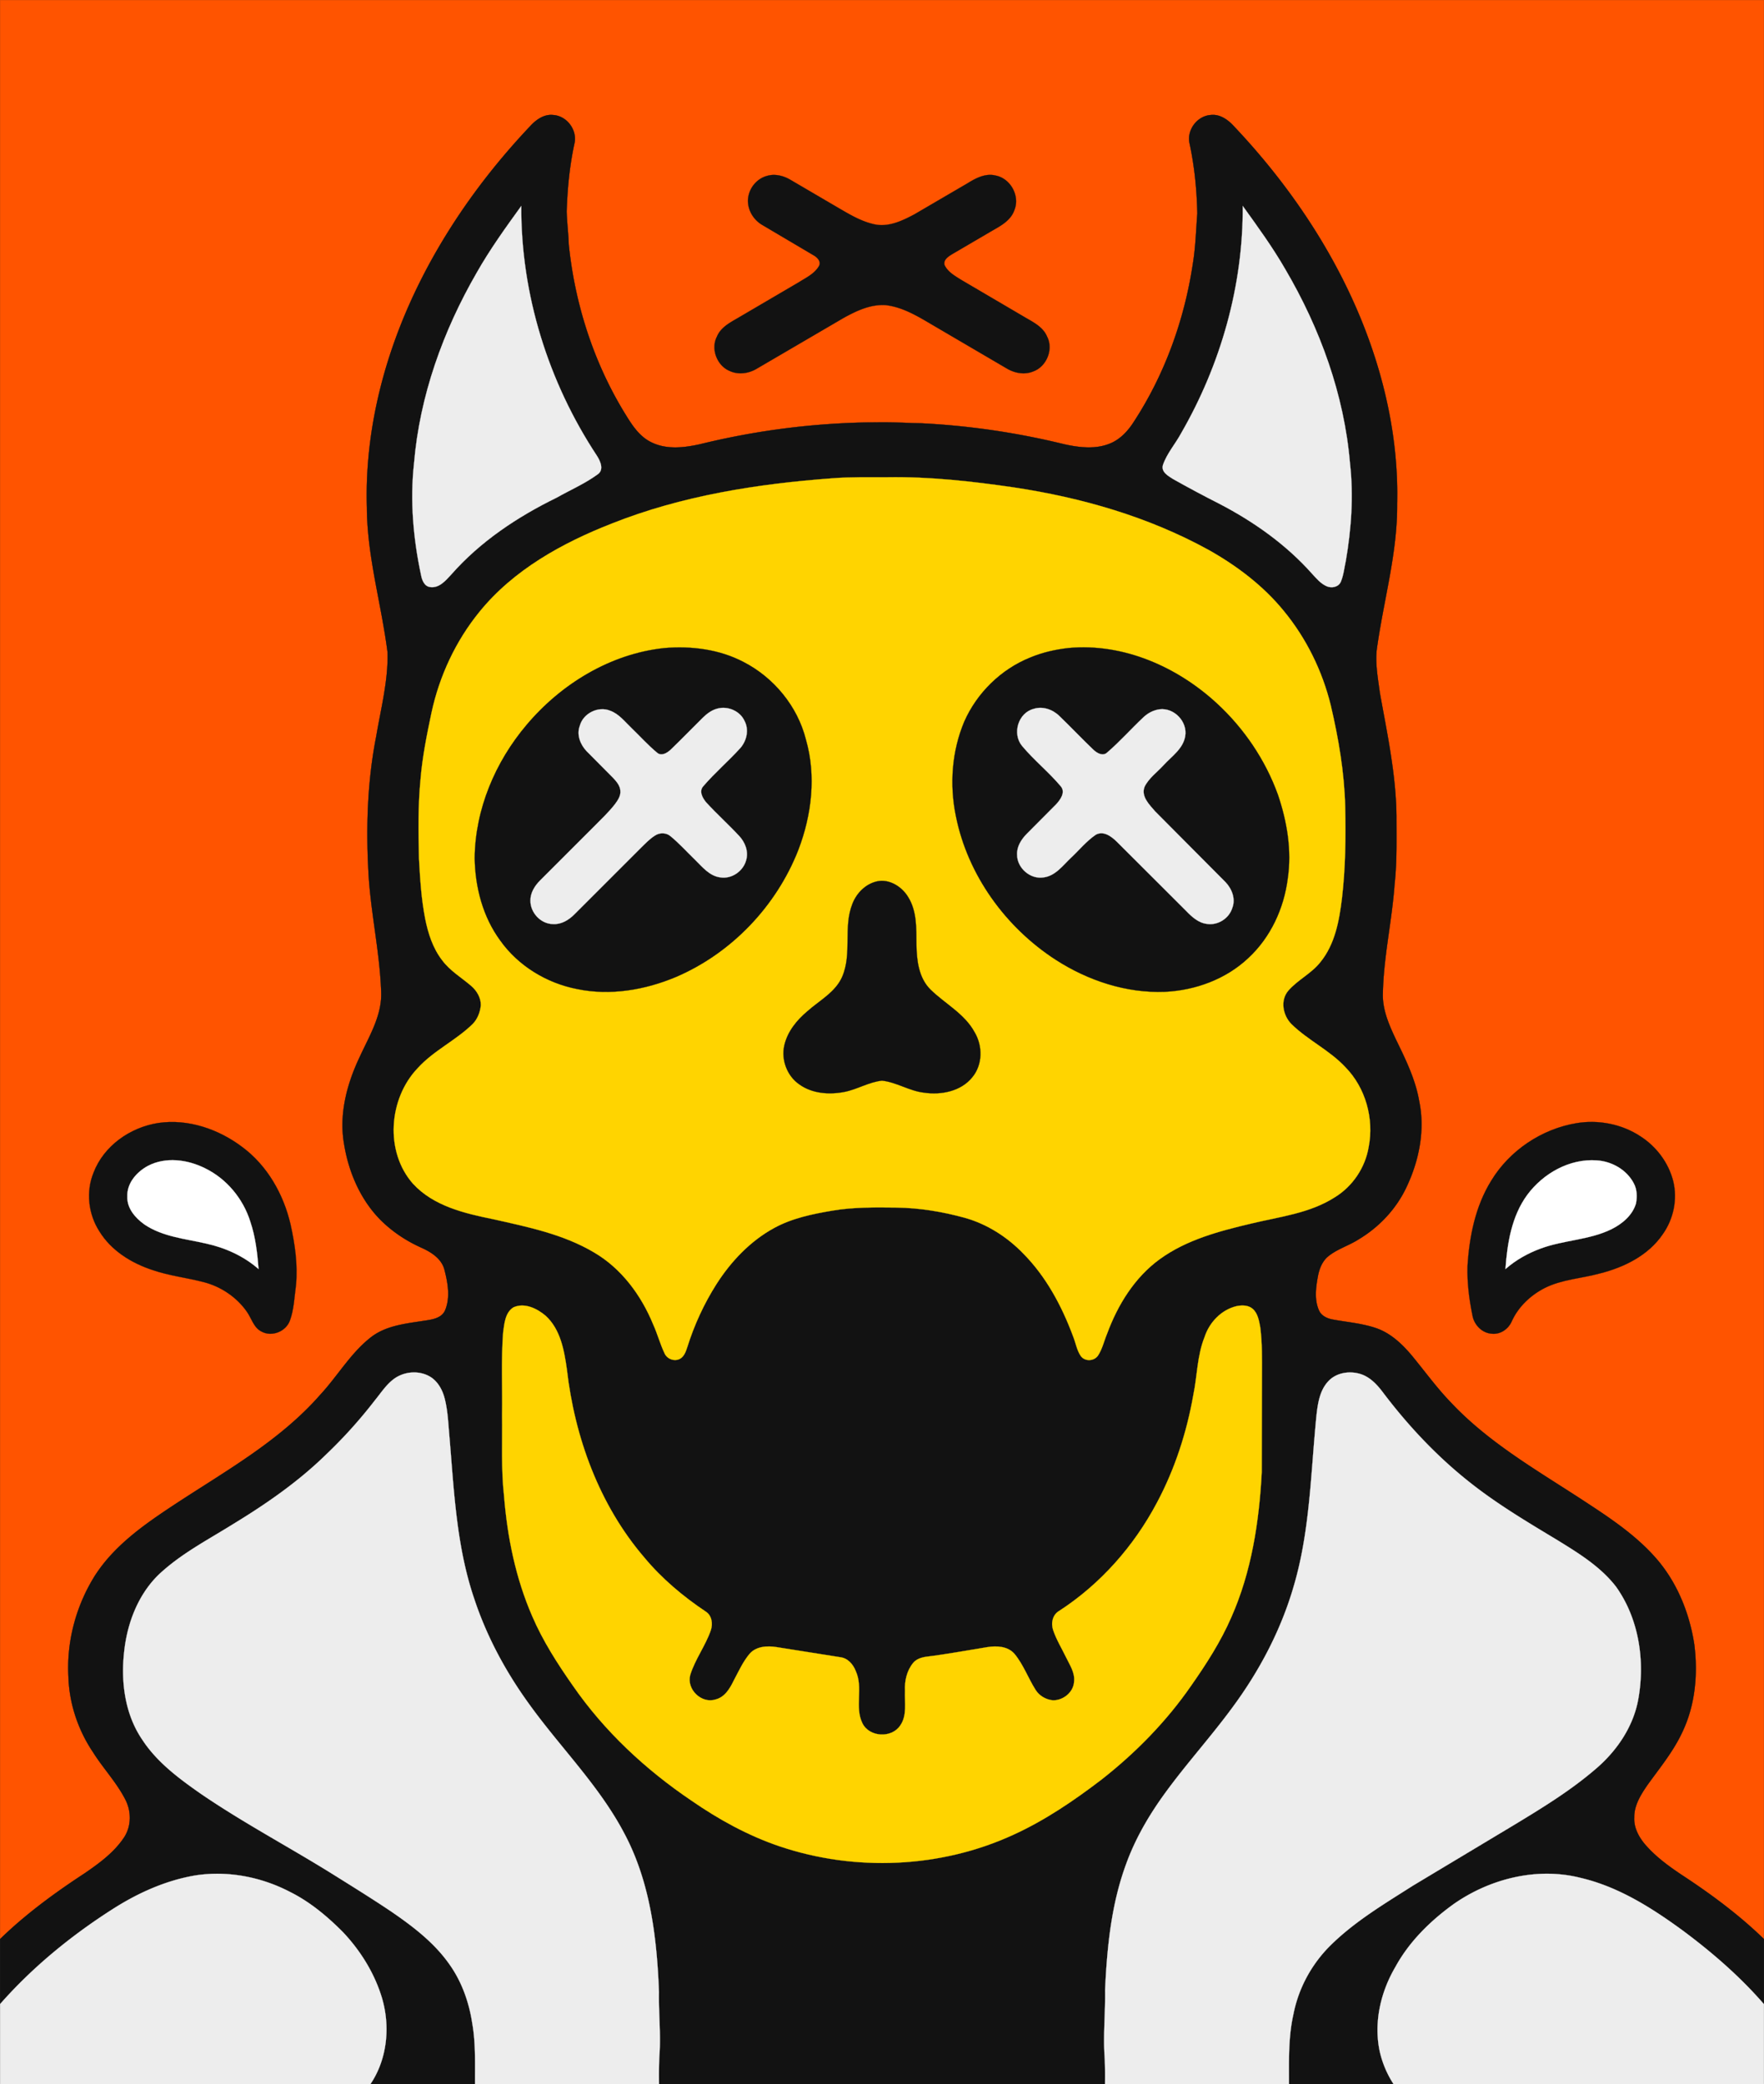 <svg xmlns="http://www.w3.org/2000/svg" viewBox="0 0 960.09 1134.09" stroke-width=".09" xmlns:v="https://vecta.io/nano"><rect x="0" y="0" width="960.09" height="1134.09" fill="#333333" stroke="none"/><path d="M.05.05h960v1055.13c-13.69-13.3-29.12-24.69-45.07-35.12-6.89-4.62-13.67-9.59-19.18-15.85-3.66-4.17-6.61-9.41-6.33-15.12-.12-6.81,3.72-12.74,7.44-18.11,6.65-9.21,13.96-18.09,18.75-28.47,7.04-14.74,8.51-31.57,6.49-47.62-2.7-17.61-9.79-34.86-21.89-48.12-11.71-12.94-26.58-22.4-41.07-31.88-24.16-15.65-49.47-30.37-69.36-51.52-7.79-8.02-14.32-17.11-21.43-25.71-5.22-6.23-11.39-12.07-19.19-14.84-7.79-2.71-16.08-3.31-24.14-4.82-2.89-.58-5.94-2.03-7.18-4.86-2.66-5.96-1.7-12.64-.57-18.83.81-4.16,2.52-8.39,6.01-11,4.86-3.77,10.88-5.54,16.03-8.83,11.36-6.77,20.77-16.82,26.32-28.86,6.71-14.31,9.98-30.67,6.75-46.33-2.01-11.75-7.28-22.57-12.47-33.19-3.87-8.17-7.77-16.81-7.31-26.07.46-19.81,5-39.23,6.38-58.96,1.37-12.29.98-24.66,1.01-36.99-.23-22.65-5.05-44.86-9.04-67.05-1.02-7.63-2.45-15.33-1.74-23.05,3.55-26.65,11.42-52.85,11.15-79.93.84-34.67-6.83-69.22-20.01-101.19-16.02-38.77-40.15-73.89-68.93-104.28-3.19-3.48-7.54-6.56-12.5-6-7.45.5-13.2,8.26-11.51,15.54,2.69,12.48,3.93,25.21,4.21,37.95-.72,9.35-.96,18.75-2.52,28.02-4.6,30.16-15.19,59.57-31.87,85.18-3.17,5.03-7.35,9.68-12.94,12.01-7.96,3.36-16.93,2.3-25.13.47-25.59-6.28-51.79-10.13-78.1-11.43-10.35-.12-17.27,0-31.04-.41-30.02.69-59.98,4.66-89.14,11.84-8.66,1.93-18.27,3.02-26.48-1.09-5.91-2.85-9.8-8.34-13.16-13.76-17.74-28.22-28.35-60.74-31.74-93.85-.18-6.02-.98-11.99-1.14-18,.42-12.4,1.58-24.79,4.23-36.93,1.7-7.31-4.1-15.09-11.58-15.54-4.95-.54-9.28,2.55-12.45,6.02-22.92,24.21-42.83,51.37-58.14,81.02-20.06,38.86-32.08,82.47-30.78,126.4.08,26.74,7.9,52.57,11.24,78.93.42,15.48-3.62,30.63-6.17,45.8-4.87,24.72-5.59,50.04-4.16,75.13,1.28,21.15,6.02,41.95,6.85,63.13.81,13.05-6.33,24.52-11.56,35.93-6.95,14.56-11.41,31.02-8.68,47.2,2.42,15.42,8.87,30.62,19.98,41.8,6.32,6.26,13.84,11.28,21.96,14.93,5.47,2.43,11.24,6.01,12.8,12.23,1.81,7.13,3.25,15.05.25,22.07-1.91,4.15-6.92,4.9-10.94,5.49-10.14,1.6-21.09,2.56-29.47,9.12-11.06,8.67-18.1,21.15-27.59,31.33-21.9,24.98-51.28,41.29-78.71,59.31-16.39,10.8-33.18,22.33-43.93,39.17-10.09,16.16-15.31,35.42-14.33,54.47.37,14.73,5.19,29.23,13.4,41.44,5.49,8.74,12.73,16.32,17.48,25.53,3.52,6.57,3.49,15.08-.86,21.27-5.35,7.9-13.21,13.62-20.97,18.97-16.34,10.68-32.21,22.28-46.23,35.91V.05Z" fill="#ff5400" stroke="#ff5400"/><path d="M288.61 68.6c3.17-3.47 7.5-6.56 12.45-6.02 7.48.45 13.28 8.23 11.58 15.54-2.65 12.14-3.81 24.53-4.23 36.93.16 6.01.96 11.98 1.14 18 3.39 33.11 14 65.63 31.74 93.85 3.36 5.42 7.25 10.91 13.16 13.76 8.21 4.11 17.82 3.02 26.48 1.09a412.94 412.94 0 0 1 89.14-11.84c19.44-.41 20.69.29 31.04.41 26.31 1.3 52.51 5.15 78.1 11.43 8.2 1.83 17.17 2.89 25.13-.47 5.59-2.33 9.77-6.98 12.94-12.01 16.68-25.61 27.27-55.02 31.87-85.18 1.56-9.27 1.8-18.67 2.52-28.02-.28-12.74-1.52-25.47-4.21-37.95-1.69-7.28 4.06-15.04 11.51-15.54 4.96-.56 9.31 2.52 12.5 6 28.78 30.39 52.91 65.51 68.93 104.28 13.18 31.97 20.85 66.52 20.01 101.19.27 27.08-7.6 53.28-11.15 79.93-.71 7.72.72 15.42 1.74 23.05 3.99 22.19 8.81 44.4 9.04 67.05-.03 12.33.36 24.7-1.01 36.99-1.38 19.73-5.92 39.15-6.38 58.96-.46 9.26 3.44 17.9 7.31 26.07 5.19 10.62 10.46 21.44 12.47 33.19 3.23 15.66-.04 32.02-6.75 46.33-5.55 12.04-14.96 22.09-26.32 28.86-5.15 3.29-11.17 5.06-16.03 8.83-3.49 2.61-5.2 6.84-6.01 11-1.13 6.19-2.09 12.87.57 18.83 1.24 2.83 4.29 4.28 7.18 4.86 8.06 1.51 16.35 2.11 24.14 4.82 7.8 2.77 13.97 8.61 19.19 14.84 7.11 8.6 13.64 17.69 21.43 25.71 19.89 21.15 45.2 35.87 69.36 51.52 14.49 9.48 29.36 18.94 41.07 31.88 12.1 13.26 19.19 30.51 21.89 48.12 2.02 16.05.55 32.88-6.49 47.62-4.79 10.38-12.1 19.26-18.75 28.47-3.72 5.37-7.56 11.3-7.44 18.11-.28 5.71 2.67 10.95 6.33 15.12 5.51 6.26 12.29 11.23 19.18 15.85 15.95 10.43 31.38 21.82 45.07 35.12v35.42c-12.96-14.95-28-27.99-43.84-39.8-16.96-12.42-35.19-24.05-55.91-28.9-23.71-6.01-49.34.41-69.13 14.26-12.69 9.16-24.17 20.4-31.72 34.24-8.01 13.64-11.8 30.07-8.55 45.72a54.95 54.95 0 0 0 7.53 17.93h-56.88c.02-12.7-.41-25.54 2.43-38 2.73-14.04 9.81-27.09 19.92-37.18 13.26-13.18 29.46-22.78 45.13-32.76 18.04-11.52 36.64-22.09 55.03-33.02 15.18-9.19 30.41-18.5 43.93-30.06 11.74-9.84 21.02-23.28 23.7-38.56 3.71-20.81.3-43.56-12.12-61-8.37-10.86-20.25-18.17-31.76-25.26-16.69-10.07-33.53-20.05-48.76-32.27-17.56-14-32.99-30.52-46.51-48.42-3.31-4.39-7.39-8.65-12.9-10.04-5.83-1.54-12.72-.3-16.84 4.34-4.5 4.91-5.53 11.82-6.26 18.18-3.13 31.09-3.46 62.79-12.35 92.98-6.87 23.82-18.57 46.08-33.27 65.98-11.63 15.9-24.93 30.5-36.53 46.42-8.85 12.09-16.51 25.15-21.58 39.29-8.01 21.85-10.3 45.26-11.35 68.35.2 11.66-1 23.31-.34 34.97.37 5.34.34 10.7.3 16.06H358.68c-.05-5.66-.08-11.32.31-16.96.64-11.03-.55-22.05-.34-33.07-1.11-29.38-4.73-59.64-18.69-85.99-13.75-26.36-35.28-47.34-52.43-71.35-12.49-17.33-22.72-36.37-29.43-56.68-9.67-28.36-11-58.54-13.48-88.14-.64-6.92-.86-13.94-2.57-20.71-1.13-4.51-3.46-8.95-7.38-11.62-6.06-3.97-14.49-3.41-20.25.84-4.24 3.12-7.09 7.65-10.39 11.67-8.07 10.46-16.92 20.3-26.49 29.42-15.03 14.72-32.41 26.79-50.33 37.71-13.07 8.19-26.94 15.38-38.57 25.65-12.79 11-19.38 27.72-21.08 44.21-1.81 16.29.44 33.78 9.83 47.59 7.96 12.25 19.89 21.1 31.7 29.36 23.02 15.77 47.73 28.82 71.41 43.53l32.35 20.64c11.7 8.02 23.29 16.8 31.56 28.5 6.86 9.53 10.88 20.85 12.63 32.4 1.92 10.89 1.43 21.99 1.5 33h-56.88c9.15-13.62 10.82-31.3 6.22-46.85-4.04-13.39-11.63-25.61-21.19-35.75-8.56-8.62-18.03-16.55-28.96-21.97-15.68-8.14-33.92-11.64-51.44-8.91-16.22 2.74-31.45 9.65-45.23 18.49-22.47 14.37-43.37 31.46-61.01 51.51v-35.39c14.02-13.63 29.89-25.23 46.23-35.91 7.76-5.35 15.62-11.07 20.97-18.97 4.35-6.19 4.38-14.7.86-21.27-4.75-9.21-11.99-16.79-17.48-25.53-8.21-12.21-13.03-26.71-13.4-41.44-.98-19.05 4.24-38.31 14.33-54.47 10.75-16.84 27.54-28.37 43.93-39.17 27.43-18.02 56.81-34.33 78.71-59.31 9.49-10.18 16.53-22.66 27.59-31.33 8.38-6.56 19.33-7.52 29.47-9.12 4.02-.59 9.03-1.34 10.94-5.49 3-7.02 1.56-14.94-.25-22.07-1.56-6.22-7.33-9.8-12.8-12.23-8.12-3.65-15.64-8.67-21.96-14.93-11.11-11.18-17.56-26.38-19.98-41.8-2.73-16.18 1.73-32.64 8.68-47.2 5.23-11.41 12.37-22.88 11.56-35.93-.83-21.18-5.57-41.98-6.85-63.13-1.43-25.09-.71-50.41 4.16-75.13 2.55-15.17 6.59-30.32 6.17-45.8-3.34-26.36-11.16-52.19-11.24-78.93-1.3-43.93 10.72-87.54 30.78-126.4 15.31-29.65 35.22-56.81 58.14-81.02zm128.95 27.09c4.31-1.24 8.9-.05 12.67 2.17l25.24 14.78c6.51 3.8 13.11 7.87 20.58 9.46 7.63 1.6 15-1.96 21.57-5.43l29.13-17.02c4.49-2.8 9.73-5.5 15.2-4.11 8.08 1.6 13.27 11.07 10.17 18.74-1.82 5.43-7.03 8.41-11.72 11.05l-22.11 12.95c-2.06 1.26-4.85 2.98-4.24 5.83 1.72 3.86 5.63 5.97 9.03 8.14l33.95 19.94c4.83 2.9 10.61 5.47 12.89 11.03 3.58 6.96-.37 16.44-7.73 18.97-4.77 1.92-10.2.81-14.47-1.81l-39.12-22.92c-8.29-4.85-16.73-10.24-26.48-11.41-8.27-.58-16.07 3.14-23.12 7.05l-47.3 27.65c-4.31 2.53-9.8 3.28-14.43 1.18-6.97-2.81-10.56-11.97-7.09-18.7 1.96-4.89 6.81-7.52 11.14-10.02l33.38-19.57c4-2.54 8.71-4.69 11.11-9 1.15-2.33-.95-4.5-2.82-5.6l-28.23-16.69c-5.48-3.23-8.87-9.9-7.28-16.21 1.18-4.95 5.13-9.17 10.08-10.45z" fill="#121212" stroke="#121212"/><path d="M259.41 148.48c7.2-12.72 15.76-24.59 24.31-36.41-.29 48.07 14.73 95.94 41.19 135.98 1.89 2.95 4.03 7.71.26 10.17-6.89 5.01-14.81 8.42-22.22 12.61-21.35 10.43-41.58 23.88-57.36 41.83-3 3.23-6.5 7.49-11.44 6.81-3.15-.35-4.45-3.7-4.96-6.4-4.29-20-6.08-40.67-3.84-61.04 3.09-36.56 15.78-71.89 34.06-103.55zm416.97-36.42c8.08 11.22 16.24 22.43 23.15 34.43 18.91 32.19 32.07 68.22 35.22 105.57 2 17.68.76 35.58-2.25 53.07-.85 3.86-1.21 7.89-2.77 11.56-1.32 2.81-4.88 3.49-7.56 2.38-3.37-1.43-5.74-4.35-8.16-6.96-14.04-15.78-31.54-28.16-50.2-37.88-8.54-4.33-17-8.84-25.34-13.53-2.63-1.7-6.67-3.87-5.52-7.67 2.17-6.33 6.77-11.45 9.92-17.31 21.58-37.37 33.81-80.42 33.51-123.66z" fill="#ededed" stroke="#ededed"/><path d="M453.19,260.27c9.92-.78,19.89-.51,29.83-.57,22.96-.36,45.85,2.2,68.53,5.5,36.9,5.52,73.44,15.99,106.24,34.04,15.36,8.64,29.73,19.47,40.92,33.19,12.26,14.89,20.97,32.62,25.57,51.34,4.26,18.14,7.42,36.62,7.87,55.28.35,16.65.17,33.35-1.78,49.91-1.48,12.12-3.8,24.95-11.77,34.66-4.88,6.18-12.33,9.59-17.44,15.51-4.49,5.29-2.92,13.37,1.64,18.06,9.01,8.89,20.87,14.29,29.51,23.6,10.97,11.21,15.59,28,12.62,43.31-1.84,11.23-8.72,21.48-18.42,27.42-13.6,8.74-29.99,10.56-45.37,14.27-17.38,4.11-35.26,8.77-49.93,19.43-13.66,9.91-22.83,24.81-28.61,40.45-1.68,3.99-2.59,8.37-5,12.03-2.16,3.09-7.14,3.31-9.38.19-2.19-3.24-2.75-7.24-4.21-10.81-6.12-16.43-14.62-32.34-27.04-44.89-8.72-9.03-19.64-16.05-31.77-19.47-12.08-3.33-24.55-5.41-37.1-5.59-11.68-.12-23.45-.31-35.01,1.65-10.89,1.85-21.97,4.1-31.75,9.47-13.01,7.09-23.5,18.19-31.42,30.59-6.76,10.64-12.06,22.19-15.83,34.2-.79,2.34-1.61,4.97-3.87,6.32-3.01,1.73-7.16.25-8.52-2.92-2.45-5.12-3.87-10.65-6.23-15.81-6.48-15.77-17.17-30.3-32.04-39.02-16.75-9.99-36.15-13.93-54.95-18.15-15.57-3.17-32.42-7.09-43.63-19.23-15.51-17.45-13.35-46.35,2.44-62.91,8.67-9.6,20.77-15.07,29.96-24.07,2.67-2.7,4.09-6.45,4.46-10.18.09-4.07-2.16-7.88-5.16-10.49-5.34-4.6-11.61-8.27-15.87-14.01-5.1-6.57-7.68-14.68-9.28-22.73-2.1-10.8-2.77-21.81-3.36-32.78-.31-14.33-.55-28.72.85-43,1.01-12.2,3.43-24.22,5.96-36.18,4.3-19.99,13.16-39.03,26.08-54.9,18.52-22.85,45.02-37.49,72.01-48.06,38.27-15.22,79.37-21.64,120.25-24.65Z" fill="#ffd400" stroke="#ffd400"/><path d="M361.57 352.66c14.73-1.23 29.98.67 43.2 7.62 16.47 8.49 29.31 24.1 33.85 42.13 5.69 19.75 3.16 41.09-4.11 60.08-11.98 30.65-36.49 56.34-66.83 69.24-16.78 7-35.61 10.21-53.58 6.47-16.57-3.22-32.03-12.6-41.85-26.43-9.46-12.87-13.63-28.97-13.89-44.78.26-26.56 11.16-52.34 28.21-72.48 18.81-22.33 45.66-38.74 75-41.85zm219.96-.02c29.78-2.77 59.17 10.18 80.78 30.13 14.78 13.62 26.37 30.74 33.21 49.66 4.96 14.59 7.62 30.3 5.35 45.66-2.05 16.26-9.35 32.07-21.47 43.26-12.17 11.49-28.77 17.56-45.35 18.36-21 .82-41.8-6.07-59.35-17.36-27.34-17.65-48-46.15-54.43-78.22-3.52-17.09-2.26-35.28 4.54-51.43 6.9-15.65 20.03-28.53 35.93-34.9 6.62-2.77 13.67-4.36 20.79-5.16z" fill="#121212" stroke="#121212"/><path d="M390.43 385.61c5.72-1.56 12.4 1.29 14.84 6.79 2.49 4.77 1.11 10.77-2.35 14.69-6.46 7.13-13.85 13.42-20.12 20.73-2.52 2.73-.42 6.48 1.57 8.83 5.75 6.27 12.09 11.98 17.89 18.2 3.28 3.47 5.25 8.51 3.84 13.26-1.59 6-7.92 10.37-14.12 9.34-5.88-.78-9.73-5.71-13.71-9.59-4.4-4.25-8.5-8.84-13.22-12.73-2.32-2.08-5.9-2.17-8.46-.5-3.04 1.87-5.47 4.53-8.01 6.99l-36 35.99c-3.05 3.07-7.13 5.54-11.61 5.25-6.65-.08-12.31-6.16-12.28-12.74-.05-4.28 2.37-8.15 5.33-11.07l29.07-29.06c3.96-4.01 8.1-7.89 11.58-12.34 1.59-2.16 3.3-4.63 2.97-7.46-.23-2.73-2.11-4.91-3.89-6.82l-14.48-14.59c-3.4-3.56-5.55-8.94-3.72-13.75 1.77-6.83 10.04-10.96 16.55-8.27 4.85 1.75 8.05 6.06 11.68 9.49 4.59 4.42 8.87 9.21 13.78 13.29 2.38 2.19 5.54.21 7.47-1.59 5.93-5.69 11.63-11.61 17.48-17.38 2.23-2.2 4.84-4.17 7.92-4.96zm172.12.15c4.95-1.59 10.38.28 14 3.84 6.28 6.03 12.25 12.38 18.56 18.39 1.92 1.8 5.08 3.73 7.46 1.53 6.96-5.98 13.06-12.91 19.75-19.18 2.41-2.31 5.47-3.9 8.8-4.36 7.99-.99 15.39 6.84 13.93 14.76-1.21 6.81-7.33 10.82-11.69 15.59-3.5 3.85-7.99 7-10.37 11.72-2.15 5.29 2.57 9.79 5.7 13.45l38.34 38.56c3.46 3.62 5.6 9.12 3.67 14.01-1.72 5.69-7.8 9.58-13.69 8.71-4.73-.51-8.37-3.9-11.52-7.17L608 458.19c-2.95-2.91-7.33-6.33-11.6-3.95-5.12 3.49-9.05 8.4-13.56 12.61-4.39 4.14-8.38 9.76-14.8 10.61-7.24 1.2-14.49-5.08-14.47-12.37-.22-4.38 2.28-8.29 5.23-11.3l15.98-16.07c2.34-2.51 5.31-6.6 2.56-9.84-6.55-7.78-14.59-14.21-21.1-22.01-5.43-6.66-2.1-17.9 6.31-20.11z" fill="#ededed" stroke="#ededed"/><path d="M477.43 479.6c6.61-1.41 13.38 2.87 16.77 8.42 4.91 7.72 4.5 17.21 4.59 25.99.14 8.63 1.21 18.17 7.7 24.54 7.92 7.74 18.48 13.09 23.94 23.14 4.46 7.45 4.45 17.66-1.23 24.5-6.17 7.7-16.95 9.78-26.29 8.4-7.98-.89-14.91-5.69-22.87-6.53-7.19.74-13.48 4.78-20.52 6.14-8.26 1.58-17.49.94-24.5-4.12-6.62-4.57-9.89-13.25-8.17-21.08 1.67-7.53 6.76-13.81 12.56-18.67 6.6-5.91 15.23-10.3 18.96-18.78 5.47-12.62.49-27.03 5.57-39.72 2.29-5.88 7.2-10.87 13.49-12.23zM86.14 611.1c16.26-2.38 32.88 3.35 45.79 13.13 13.59 10.1 22.37 25.63 26.18 41.95 2.41 10.79 4.01 21.94 3 33.02-.91 6.56-1.05 13.35-3.4 19.62-2.24 5.81-9.78 8.81-15.31 5.81-4.37-2.11-5.47-7.25-8.1-10.92-5.57-7.89-14.06-13.59-23.39-16.01-9.23-2.41-18.8-3.45-27.84-6.57-11.52-3.76-22.58-10.59-29.01-21.12-6.01-9.33-7.37-21.56-3.15-31.87 5.6-14.66 19.99-24.68 35.23-27.04zm772.06.07c11.88-1.91 24.48.5 34.57 7.14 8.7 5.55 15.35 14.36 17.9 24.4 2.46 9.95.16 20.79-5.8 29.08-7.8 11.39-20.88 17.83-33.93 21.14-10 2.77-20.72 3.23-30.12 7.93-7.65 3.89-14.29 10.1-17.92 17.96-1.77 4.29-6.14 7.44-10.88 6.96-5.41-.3-9.77-4.85-10.63-10.07-1.78-8.75-2.91-17.7-2.67-26.63.97-16.1 4.25-32.54 12.82-46.44 10.02-16.58 27.55-28.34 46.66-31.47z" fill="#121212" stroke="#121212"/><path d="M80.46 634.47c9.69-5.11 21.61-3.49 31.12 1.26 11.81 5.74 20.77 16.63 24.67 29.11 2.8 8.31 3.81 17.06 4.48 25.76-8.09-7.11-18.19-11.64-28.66-13.92-11.35-2.61-23.57-3.66-33.47-10.36-4.91-3.52-9.58-8.79-9.29-15.22-.32-7.24 5.11-13.37 11.15-16.63zm750.78 15.75c8.66-11.68 22.99-19.82 37.79-18.77 8.15.5 16.27 5.04 20.13 12.39 1.85 3.34 1.93 7.35 1.26 11.02-1.91 6.51-7.56 11.19-13.45 14.09-12.06 5.87-25.87 5.83-38.35 10.44-7 2.56-13.63 6.27-19.25 11.21.99-14.04 3.35-28.76 11.87-40.38z" fill="#fff" stroke="#fff"/><path d="M279.45 711.42c6.07-2.71 12.88.62 17.56 4.61 8.04 7.36 10.08 18.84 11.52 29.15 4.25 37.04 17.63 73.76 42.09 102.3 9.55 11.5 21.08 21.21 33.48 29.49 3.37 2.13 3.96 6.6 2.79 10.15-2.93 8.48-8.58 15.81-11.23 24.39-2.08 7.78 6.11 15.73 13.78 13.29 5.11-1.24 7.85-6.07 9.98-10.43 2.63-4.91 4.93-10.09 8.53-14.38 3.64-4.22 9.76-4.48 14.87-3.65l34.45 5.46c4.17.48 7.11 3.91 8.52 7.63 4.13 8.96-.78 19.47 3.6 28.32 3.76 7.66 15.94 8.25 20.59 1.19 3.85-5.51 2.3-12.55 2.58-18.83-.29-5.35.96-10.91 4.38-15.13 1.76-2.2 4.58-3.06 7.27-3.44 11.07-1.34 22.03-3.43 33.04-5.19 5.11-.84 11.24-.58 14.89 3.62 4.85 5.85 7.42 13.15 11.44 19.53 2.02 3.29 5.67 5.42 9.5 5.76 5.66.1 11.23-4.43 11.52-10.23.52-4.81-2.36-8.99-4.35-13.12-2.39-4.93-5.29-9.64-7.06-14.84-1.3-3.79-.33-8.44 3.34-10.5 22.44-14.58 40.66-35.25 53.15-58.85 9.76-18.28 16.22-38.23 19.81-58.61 2.16-10.47 2.07-21.44 6.1-31.47 2.6-8.04 9.16-14.95 17.51-16.89 2.92-.56 6.37-.59 8.73 1.51 2.8 2.49 3.41 6.44 4.07 9.94 1.13 8.56.97 17.22.95 25.83l-.11 53.02c-1.41 26.97-5.57 54.26-16.61 79.12-5.75 13.21-13.59 25.37-21.83 37.14-13.45 19.46-30.19 36.53-48.79 51.1-15.02 11.47-30.8 22.21-48.06 30.07-39.49 18.14-85.96 20.11-127.08 6.26-17.17-5.8-33.18-14.61-48.05-24.9-24.94-16.84-47.37-37.72-64.52-62.54-8.4-11.98-16.36-24.37-22.15-37.86-8.98-20.64-13.53-43-15.31-65.36-1.66-14.6-.88-29.33-1.09-43.99.25-14.98-.56-29.99.58-44.94.68-4.84 1.05-10.86 5.62-13.73z" fill="#ffd400" stroke="#ffd400"/><path d="M214.42 750.37c5.76-4.25 14.19-4.81 20.25-.84 3.92 2.67 6.25 7.11 7.38 11.62 1.71 6.77 1.93 13.79 2.57 20.71 2.48 29.6 3.81 59.78 13.48 88.14 6.71 20.31 16.94 39.35 29.43 56.68 17.15 24.01 38.68 44.99 52.43 71.35 13.96 26.35 17.58 56.61 18.69 85.99-.21 11.02.98 22.04.34 33.07-.39 5.64-.36 11.3-.31 16.96H258.54c-.07-11.01.42-22.11-1.5-33-1.75-11.55-5.77-22.87-12.63-32.4-8.27-11.7-19.86-20.48-31.56-28.5-10.61-7.15-21.5-13.86-32.35-20.64-23.68-14.71-48.39-27.76-71.41-43.53-11.81-8.26-23.74-17.11-31.7-29.36-9.39-13.81-11.64-31.3-9.83-47.59 1.7-16.49 8.29-33.21 21.08-44.21 11.63-10.27 25.5-17.46 38.57-25.65 17.92-10.92 35.3-22.99 50.33-37.71 9.57-9.12 18.42-18.96 26.49-29.42 3.3-4.02 6.15-8.55 10.39-11.67zm508.38 1.45c4.12-4.64 11.01-5.88 16.84-4.34 5.51 1.39 9.59 5.65 12.9 10.04 13.52 17.9 28.95 34.42 46.51 48.42 15.23 12.22 32.07 22.2 48.76 32.27 11.51 7.09 23.39 14.4 31.76 25.26 12.42 17.44 15.83 40.19 12.12 61-2.68 15.28-11.96 28.72-23.7 38.56-13.52 11.56-28.75 20.87-43.93 30.06l-55.03 33.02c-15.67 9.98-31.87 19.58-45.13 32.76-10.11 10.09-17.19 23.14-19.92 37.18-2.84 12.46-2.41 25.3-2.43 38H601.42c.04-5.36.07-10.72-.3-16.06-.66-11.66.54-23.31.34-34.97 1.05-23.09 3.34-46.5 11.35-68.35 5.07-14.14 12.73-27.2 21.58-39.29 11.6-15.92 24.9-30.52 36.53-46.42 14.7-19.9 26.4-42.16 33.27-65.98 8.89-30.19 9.22-61.89 12.35-92.98.73-6.36 1.76-13.27 6.26-18.18zM61.06 1039.06c13.78-8.84 29.01-15.75 45.23-18.49 17.52-2.73 35.76.77 51.44 8.91 10.93 5.42 20.4 13.35 28.96 21.97 9.56 10.14 17.15 22.36 21.19 35.75 4.6 15.55 2.93 33.23-6.22 46.85H.05v-43.48c17.64-20.05 38.54-37.14 61.01-51.51zm730.11-2.9c19.79-13.85 45.42-20.27 69.13-14.26 20.72 4.85 38.95 16.48 55.91 28.9 15.84 11.81 30.88 24.85 43.84 39.8v43.45H758.43a54.95 54.95 0 0 1-7.53-17.93c-3.25-15.65.54-32.08 8.55-45.72 7.55-13.84 19.03-25.08 31.72-34.24z" fill="#ededed" stroke="#ededed"/></svg>